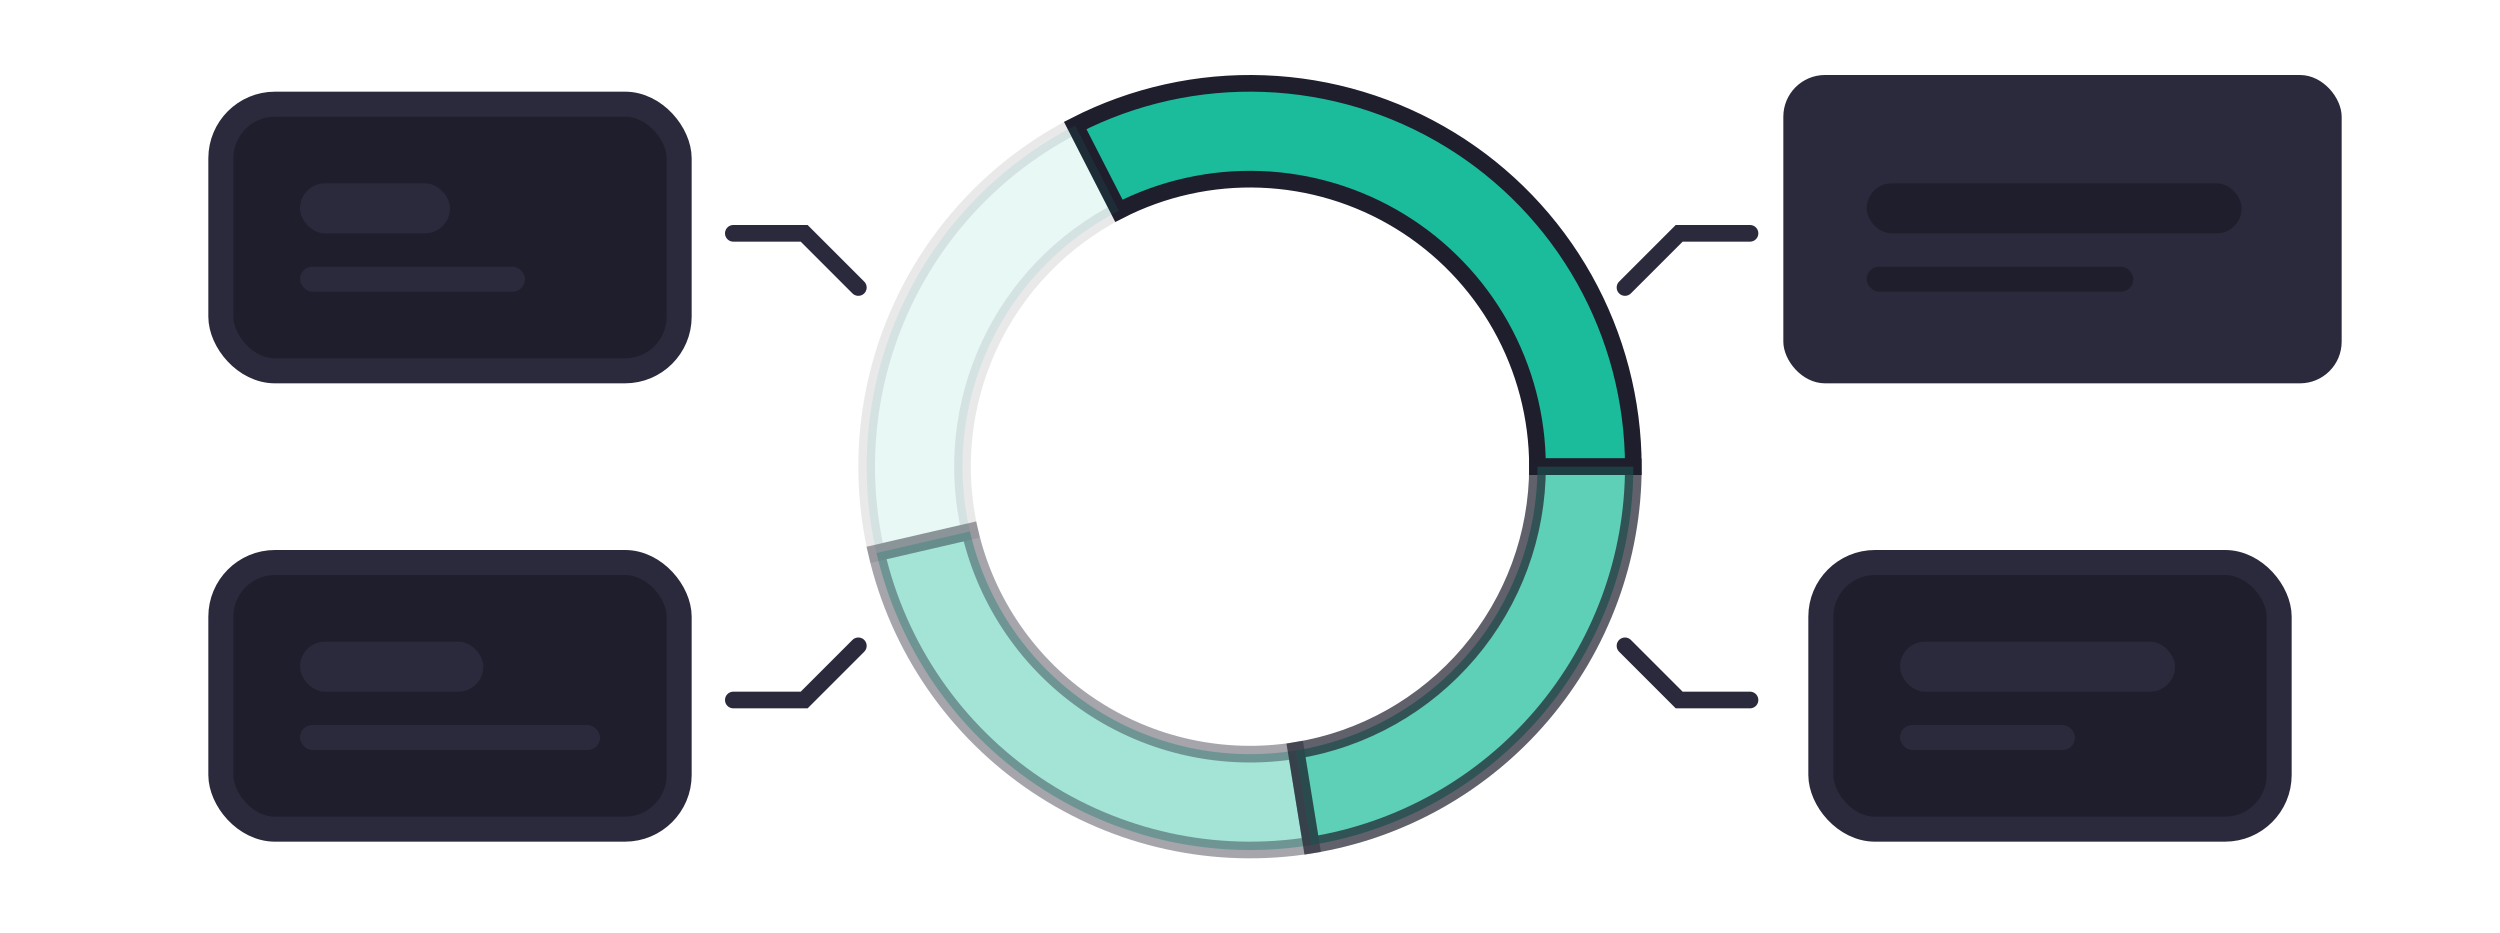 <?xml version="1.0" encoding="UTF-8"?> <svg xmlns="http://www.w3.org/2000/svg" width="300" height="112" viewBox="0 0 300 112" fill="none"><path d="M195.998 56C195.998 48.121 193.974 40.374 190.12 33.501C186.266 26.629 180.712 20.861 173.989 16.752C167.266 12.643 159.601 10.329 151.727 10.033C143.854 9.736 136.036 11.467 129.023 15.06L134.267 25.295C139.526 22.601 145.39 21.302 151.295 21.524C157.2 21.747 162.949 23.482 167.991 26.564C173.033 29.646 177.199 33.972 180.089 39.126C182.98 44.28 184.498 50.09 184.498 56H195.998Z" fill="#1BBC9B" stroke="#1E1E2D" stroke-width="2"></path><path opacity="0.1" d="M129.026 15.06C119.905 19.733 112.606 27.317 108.286 36.611C103.966 45.904 102.874 56.374 105.182 66.359L116.386 63.769C114.655 56.28 115.475 48.428 118.714 41.458C121.954 34.488 127.429 28.8 134.269 25.295L129.026 15.06Z" fill="#1BBC9B" stroke="#1E1E2D" stroke-width="2"></path><path opacity="0.4" d="M105.184 66.359C107.812 77.731 114.665 87.679 124.354 94.187C134.043 100.694 145.844 103.276 157.365 101.407L155.525 90.055C146.884 91.457 138.033 89.521 130.766 84.64C123.499 79.759 118.359 72.299 116.388 63.77L105.184 66.359Z" fill="#1BBC9B" stroke="#1E1E2D" stroke-width="2"></path><path opacity="0.7" d="M157.364 101.407C168.147 99.658 177.956 94.129 185.034 85.81C192.113 77.491 196.001 66.924 196.001 56H184.501C184.501 64.193 181.585 72.118 176.276 78.358C170.967 84.597 163.61 88.744 155.523 90.055L157.364 101.407Z" fill="#1BBC9B" stroke="#1E1E2D" stroke-width="2"></path><rect x="214" y="9" width="67" height="37" rx="5" fill="#2A2A3C"></rect><rect x="224" y="22" width="45" height="6" rx="3" fill="#1E1E2D"></rect><rect x="224" y="32" width="32" height="3" rx="1.5" fill="#1E1E2D"></rect><rect x="26.5" y="12.5" width="55" height="32" rx="6.5" fill="#1E1E2D" stroke="#2A2A3C" stroke-width="3"></rect><rect x="36" y="22" width="18" height="6" rx="3" fill="#2A2A3C"></rect><rect x="36" y="32" width="27" height="3" rx="1.5" fill="#2A2A3C"></rect><rect x="218.5" y="67.5" width="55" height="32" rx="6.5" fill="#1E1E2D" stroke="#2A2A3C" stroke-width="3"></rect><rect x="228" y="77" width="33" height="6" rx="3" fill="#2A2A3C"></rect><rect x="228" y="87" width="21" height="3" rx="1.5" fill="#2A2A3C"></rect><rect x="26.5" y="67.5" width="55" height="32" rx="6.5" fill="#1E1E2D" stroke="#2A2A3C" stroke-width="3"></rect><rect x="36" y="77" width="22" height="6" rx="3" fill="#2A2A3C"></rect><rect x="36" y="87" width="36" height="3" rx="1.5" fill="#2A2A3C"></rect><path d="M195 34.5L201.5 28H210" stroke="#2A2A3C" stroke-width="2" stroke-linecap="round"></path><path d="M195 77.5L201.5 84H210" stroke="#2A2A3C" stroke-width="2" stroke-linecap="round"></path><path d="M103 34.5L96.5 28H88" stroke="#2A2A3C" stroke-width="2" stroke-linecap="round"></path><path d="M103 77.5L96.5 84H88" stroke="#2A2A3C" stroke-width="2" stroke-linecap="round"></path></svg> 